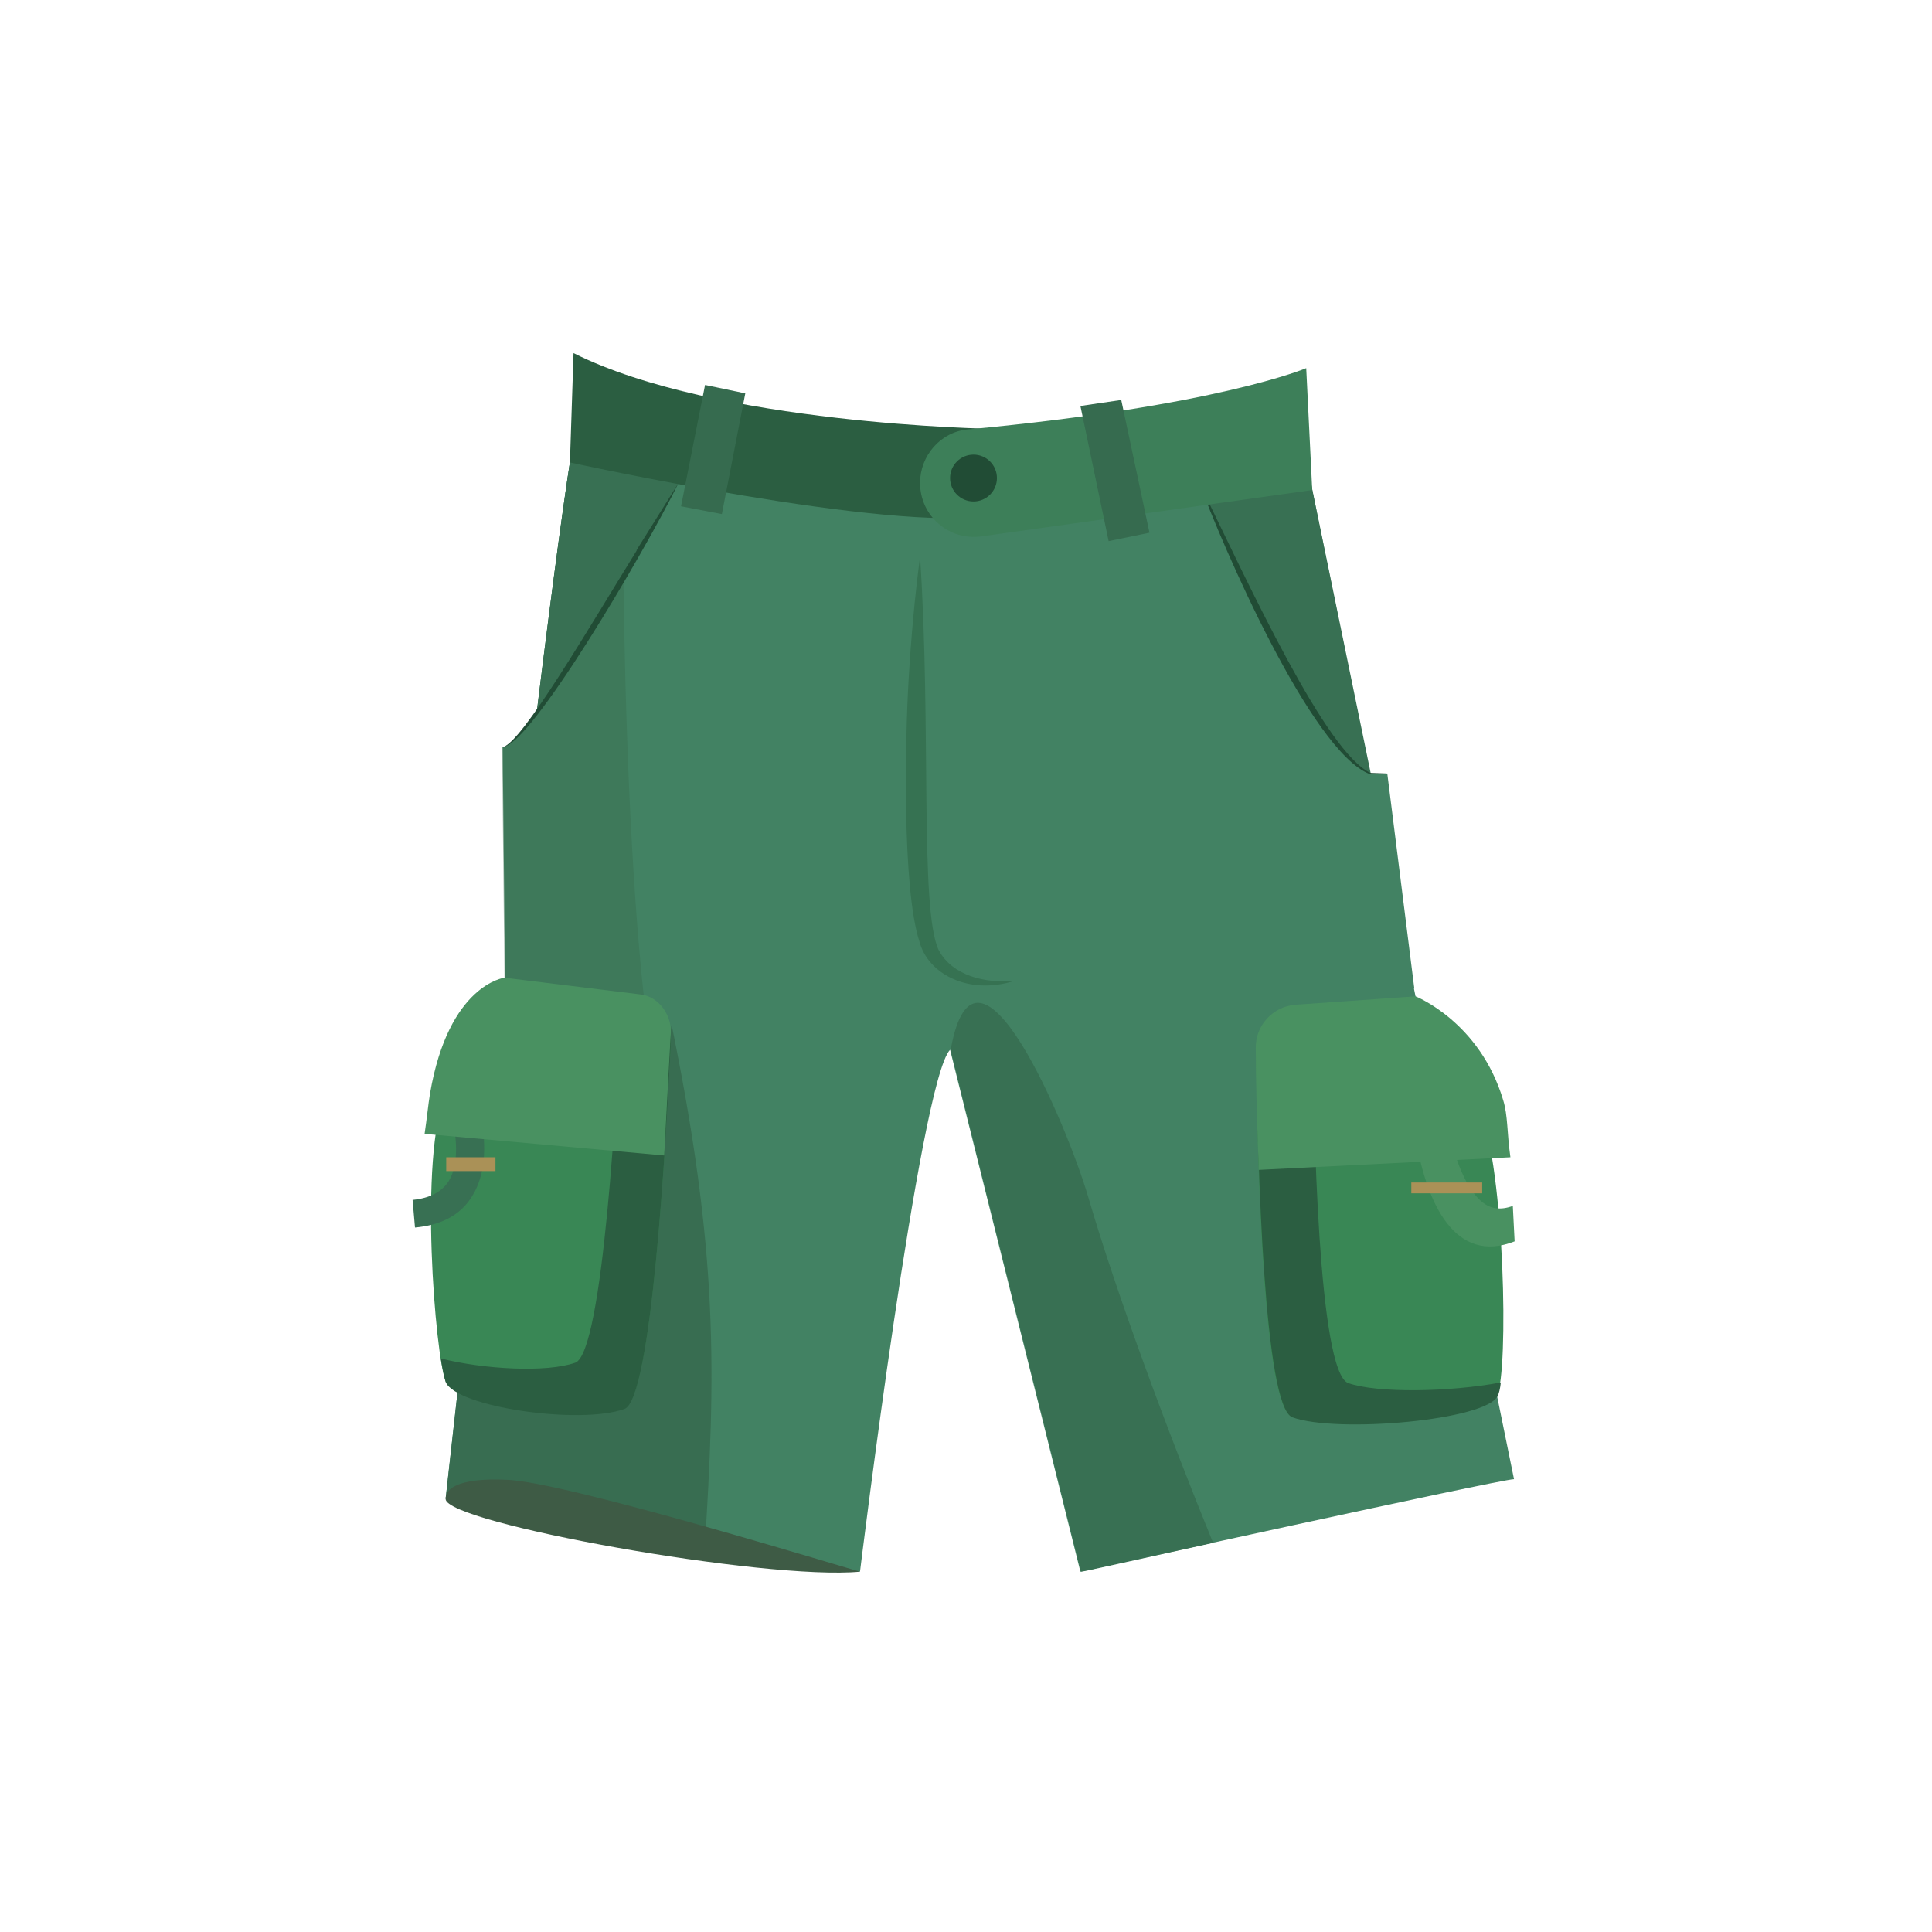 <svg version="1.1" id="Layer_1" xmlns="http://www.w3.org/2000/svg" x="0" y="0" viewBox="0 0 321.7 321.7" style="enable-background:new 0 0 321.7 321.7" xml:space="preserve"><style>.st0{fill:#428263}.st2{fill:#387053}.st3{fill:#398755}.st4{fill:#2b5e41}.st5{fill:#499161}.st7{fill:#214c35}.st12{fill:#aa9157}</style><path class="st0" d="M96.8 67.8c-2.6.6-22.6 181.8-22.6 181.8s.7-3.6 17.3 2.7c16.6 6.4 51.7 9.4 51.7 9.4s10-81.8 15-86.9l21.7 86.9s70-15.4 72.2-15.4l-36-176.5S165.8 81.7 157 81.7s-50.6-16.2-60.2-13.9z"/><path d="M96.8 67.8c-2.6.6-22.6 181.8-22.6 181.8s.7-3.6 17.3 2.7c6.8 2.6 16.6 4.6 25.8 6.1 1.9-29.8 2.4-49.8-5.7-88.9-5.5-26.7 3.2-64.4 10.9-97-11-3.1-21.5-5.7-25.7-4.7z" style="fill:#386d51"/><path class="st2" d="M216.1 69.8s-14.9 3.5-29.8 6.7c3.6 18.5 12.1 52.9 26.7 59.5 8 3.6 13.7 4.7 17.7 4.7l-14.6-70.9z"/><path class="st3" d="M240.7 171.8c1.7 3.3 3.8 7.7 5.7 12.6 4.2 10.8 4.8 43.8 2.9 47.9-1.8 4.1-26.8 6.3-34.2 3.6-4.6-1.7-5.7-40-5.9-58.4-.1-5.4 4-6.8 9.5-7.3 14.5-1.2 19.5-3.3 22 1.6z"/><path class="st4" d="M224.5 230.3c-5-1.8-5.8-43.5-5.9-58.8 0 0-9.5-.1-9.4 4.5.2 17.7 1.3 58.3 6 60 7.4 2.7 32.4.5 34.2-3.6.2-.4.4-1.2.5-2.2-8.5 1.6-20.6 1.8-25.4.1z"/><path class="st5" d="M251.5 192.7c-.6-4.2-.4-6.9-1.2-9.5-3.9-13.1-14.6-17.3-14.6-17.3l-20 1.4c-3.8.3-6.7 3.5-6.6 7.3 0 5 .2 12.3.5 20.2l41.9-2.1z"/><path d="M84.1 246.4s-9.9-.7-9.9 3.2c0 4 53.3 13.6 69 12.1 0 .1-49.9-15.3-59.1-15.3z" style="fill:#3e5b45"/><path class="st2" d="M202 256.9c-7.6-18.6-16.1-41.5-20.8-57.6-3.5-11.9-18.7-48.1-22.9-24.5l21.7 86.9c0 .1 9.7-2.1 22-4.8z"/><path class="st0" d="M199.7 80.4s18.9 45.2 28.5 48.4h2.8l4.5 35.8-24.1 3.2-25.1-84.2 13.4-3.2z"/><path class="st7" d="M199.7 80.4c8.6 17.7 21.1 44.9 28.5 48.3l2.8.1c-.1 0-3 .1-2.9.1-9.8-3.7-24.8-38.6-28.4-48.5z"/><path class="st2" d="M96.8 67.8c-.9.2-4 23.1-7.6 52.5 9.7 2.7 20.2 4.3 22.3-.7 3-6.9 6.1-33.2 7.7-48-9.8-2.7-18.6-4.7-22.4-3.8z"/><path class="st0" d="M113 80.4s-24.9 44-29.3 44l.4 38.8 27.6 8.3 12.7-88.1-11.4-3z"/><path d="M103.8 96.1c-7.6 12.6-17.5 28.3-20.2 28.3l.4 38.8 23.2 2.7c-2.2-20.5-3.1-46.8-3.4-69.8z" style="opacity:.43;fill:#386d51"/><path class="st7" d="M113 80.4c-6.1 12.3-24.7 43.8-29.3 44 3.1-.5 14.8-20.6 22.3-32.7.6-1.1-2.7 4.2 7-11.3z"/><path class="st3" d="M84 163.2s-5.4 8.1-9.8 18.8c-4.5 10.7-1.7 43.8 0 48 1.7 4.2 22.4 7.2 29.8 4.5 4.5-1.7 6.9-44 7.7-60.9.2-3.9-2.7-7.3-6.6-7.8L84 163.2z"/><path class="st4" d="M103.5 165.6c-.7 16.7-3.1 59.6-7.7 61.3-4.8 1.7-15.3 1.1-22.4-.7.3 1.9.6 3.2.8 3.9 1.7 4.2 22.4 7.2 29.8 4.5 4.5-1.7 6.9-44 7.7-61 .2-3.9-2.7-7.2-6.5-7.7l-1.7-.3zm-8-106.8L94.9 77s53.7 11.8 70.2 8.8V71.4s-45.9-.7-69.6-12.6z"/><path d="M153.2 80.4c0 5.5 4.8 9.7 10.3 8.9l55-7.7-1-20.3s-14.7 6.3-56.3 10.2c-4.6.4-8 4.4-8 8.9z" style="fill:#3d7f59"/><path d="M153.2 92.7c1.9 28.6-.1 58.7 3.1 65.5 2.3 4.3 7.8 5.6 12.7 5.1-7.8 2.5-14.5-1.2-15.9-6.5-2.9-8.9-2.4-33.7-1.8-43.7.4-6.8 1-13.6 1.9-20.4z" style="fill:#367252"/><circle class="st7" cx="162.1" cy="79.6" r="3.9"/><path d="m120.2 85.6-6.8-1.3 4-20.2 6.7 1.4zm64.4 4.5-4.7-22.5 6.8-1 4.7 22.1z" style="fill:#366b4f"/><path class="st2" d="M75.3 186.2c.7 3 1.2 7.6-.6 10.5-1.2 1.8-3.1 2.8-6 3.1l.4 4.6c4.4-.4 7.6-2.1 9.5-5.2 2.6-4.1 2.2-9.5 1.5-13h-4.8z"/><path class="st12" d="M74.3 192.7h8.2v2.3h-8.2z"/><path class="st5" d="m235.8 189.9 5.7-1c.4 2.6 2.4 9.7 6.1 11.8.8.4 2.1.9 4.3.1l.3 5.9c-9.9 3.9-14.6-6.3-16.4-16.8z"/><path class="st12" d="M235 196.9h11.8v1.8H235z"/><path class="st5" d="M110.6 192.4c.4-7.5.8-15.4 1.1-20.5.1-2.9-2-5.9-4.9-6.3L84 162.8s-9.3 1.1-12.4 19.3c-.3 1.8-.5 4-.9 6.7l39.9 3.6z"/></svg>